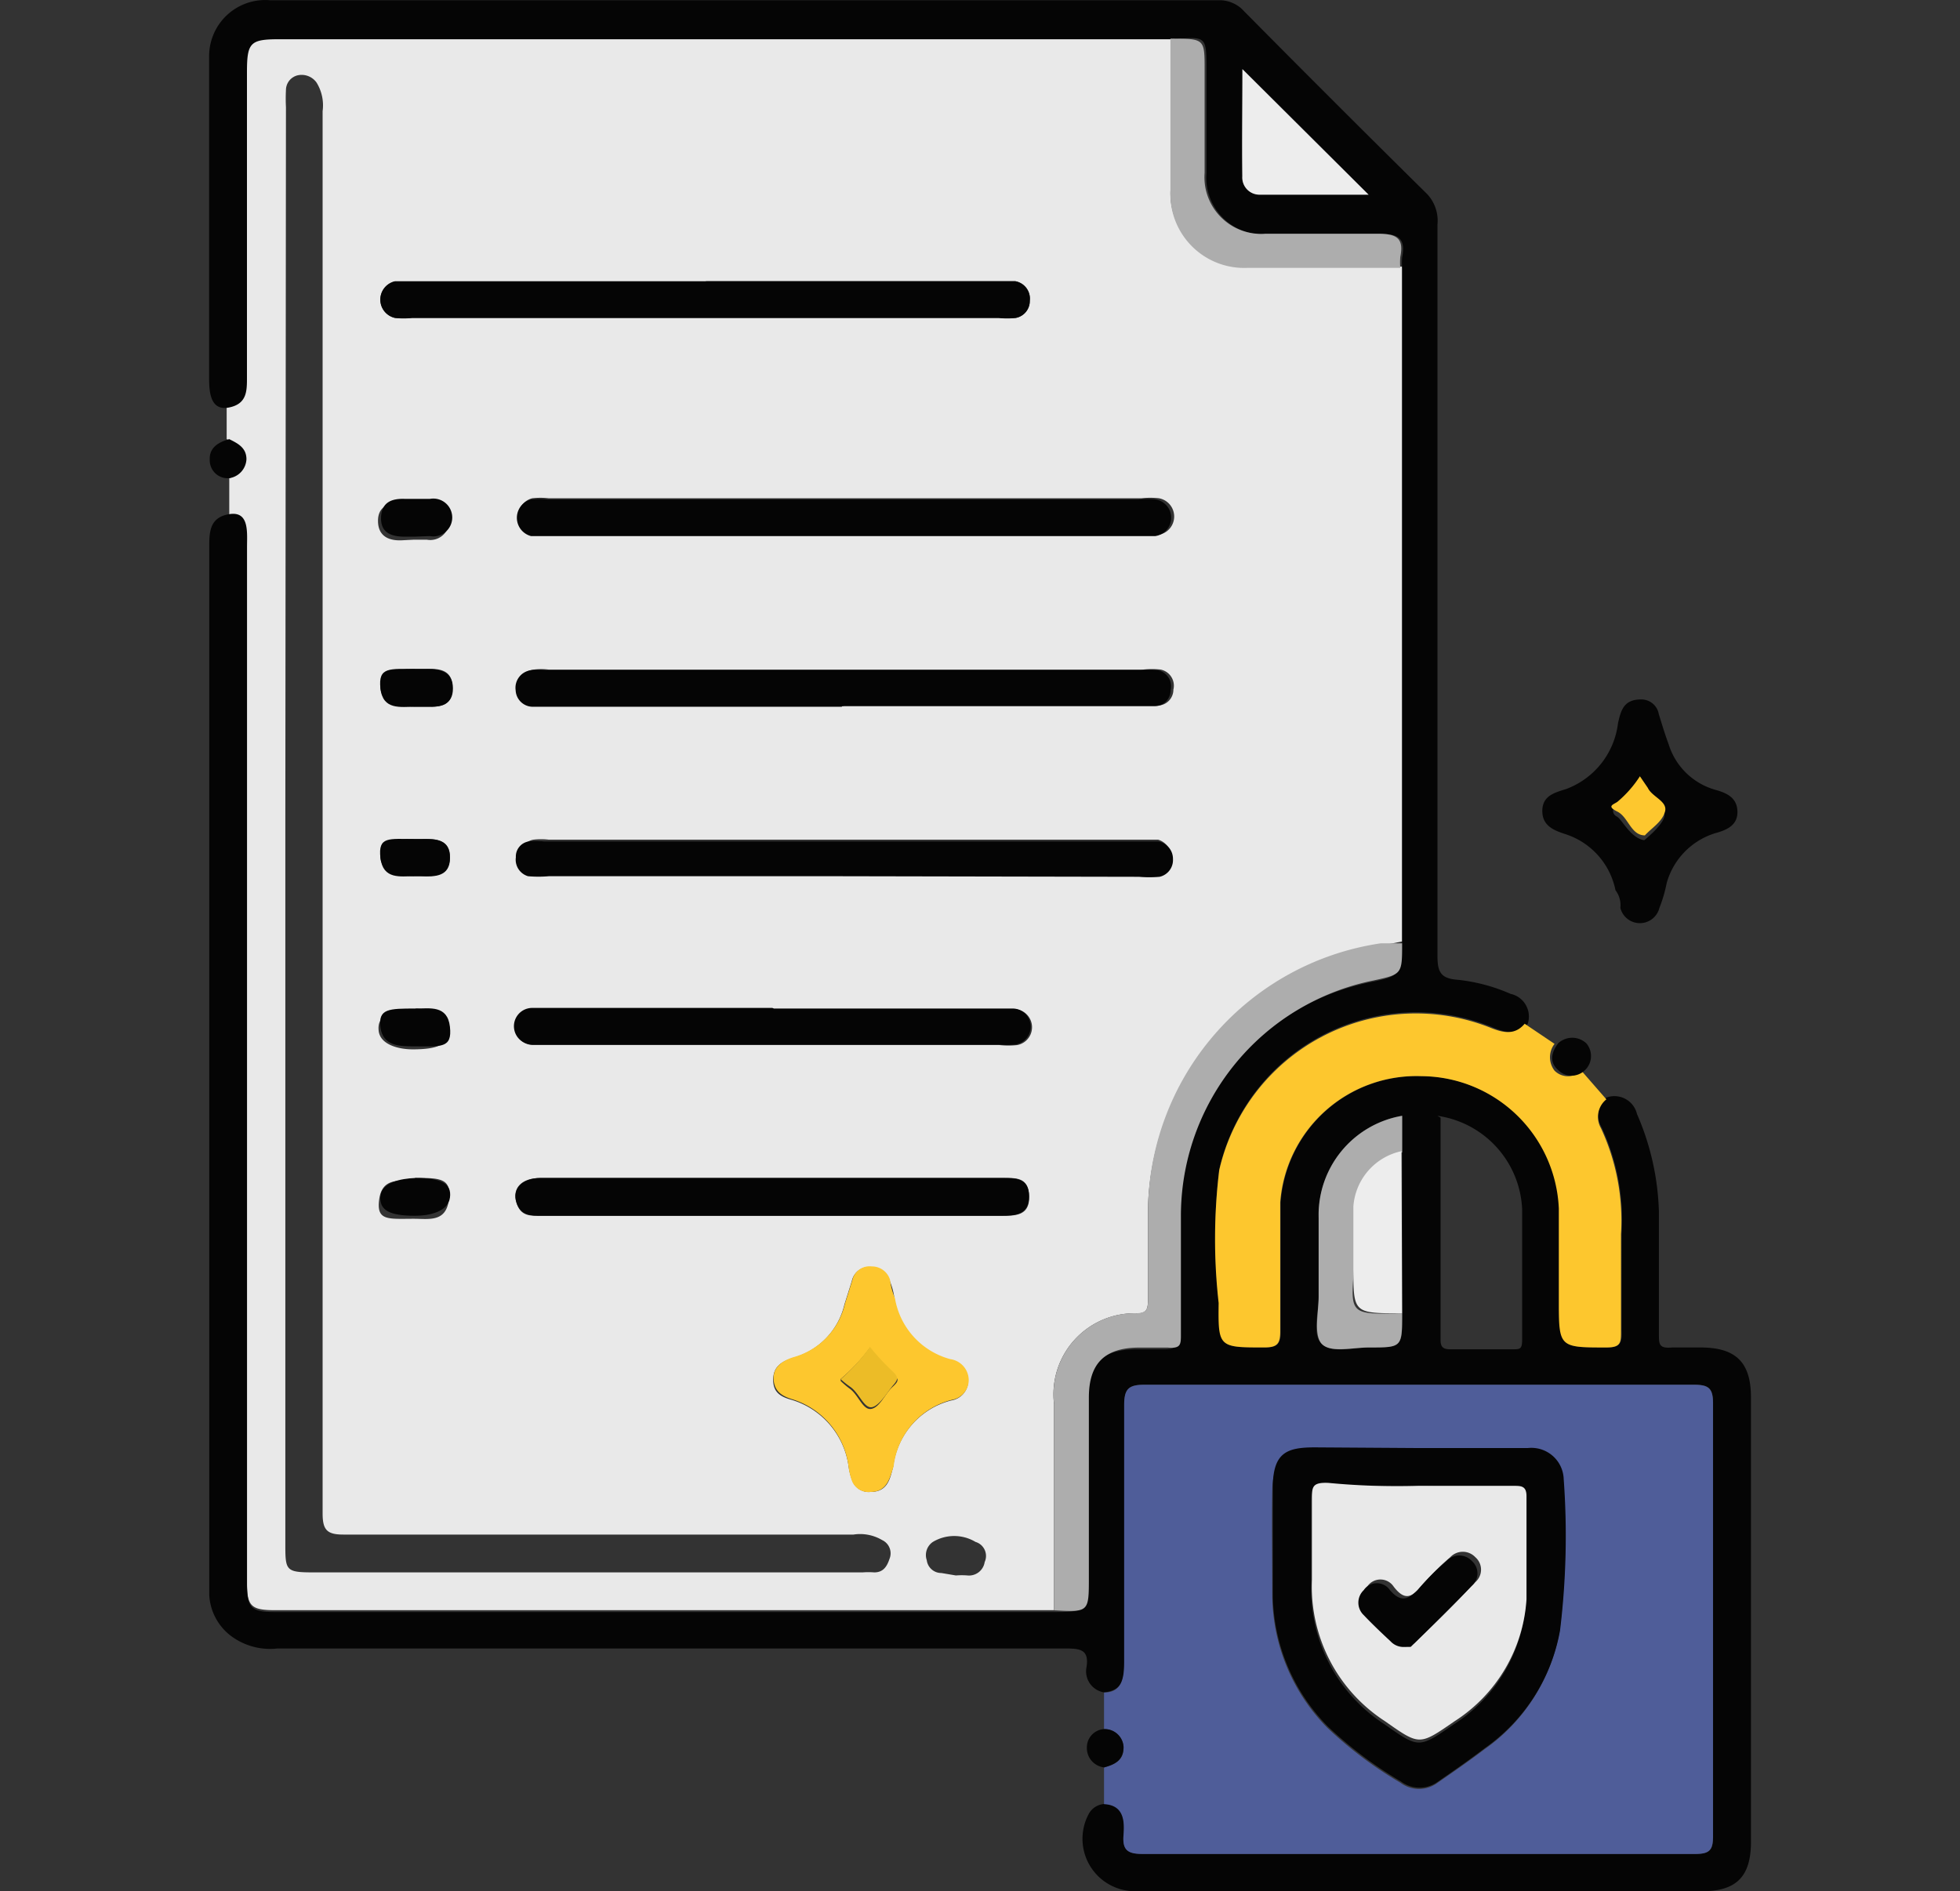 <svg xmlns="http://www.w3.org/2000/svg" xmlns:xlink="http://www.w3.org/1999/xlink" width="57" height="55" viewBox="0 0 57 55">
  <rect x="0" y="0" width="57" height="55" fill="#333333" stroke="none"/>
  <defs>
    <clipPath id="clip-Confidential_Services">
      <rect width="57" height="55"/>
    </clipPath>
  </defs>
  <g id="Confidential_Services" data-name="Confidential Services" clip-path="url(#clip-Confidential_Services)">
    <g id="iconss-06" transform="translate(2.652 -0.526)">
      <path id="Path_30" data-name="Path 30" d="M3.791,15.106V13.989a.585.585,0,0,0,.425-.55c0-.337-.248-.461-.5-.585V11.808c.5-.106.514-.479.514-.869V2.075c0-.886,0-.975.957-.975H31.164V5.621A2.145,2.145,0,0,0,33.4,7.837h4.5V27.462l-.532.106a7.925,7.925,0,0,0-6.861,7.783v2.517c0,.23,0,.425-.337.408a2.358,2.358,0,0,0-2.393,2.642V46.91H5.121c-.709,0-.816-.124-.816-.833V15.992C4.305,15.566,4.216,15.194,3.791,15.106ZM5.422,23.97V44.96c0,.8,0,.851.833.851H22.211a2.127,2.127,0,0,1,.337,0c.266,0,.372-.177.443-.39a.425.425,0,0,0-.213-.55,1.259,1.259,0,0,0-.833-.16H7.106c-.479,0-.6-.142-.6-.62V3.316a1.259,1.259,0,0,0-.177-.833.532.532,0,0,0-.532-.213A.443.443,0,0,0,5.44,2.7a4.822,4.822,0,0,0,0,.5Zm16.2,1.56h8.563a3.439,3.439,0,0,0,.6,0,.5.5,0,0,0,.39-.514.514.514,0,0,0-.372-.514H13.081a1.879,1.879,0,0,0-.443,0,.443.443,0,0,0-.372.461.5.5,0,0,0,.355.55,3.439,3.439,0,0,0,.6,0Zm0-4.929h9.183a.461.461,0,0,0,.443-.461.479.479,0,0,0-.372-.585,2.34,2.34,0,0,0-.5,0h-17.3a1.773,1.773,0,0,0-.425,0,.514.514,0,0,0-.461.585.5.5,0,0,0,.5.479h8.988Zm0-6.028H13.081a2.163,2.163,0,0,0-.479,0,.55.55,0,0,0,0,1.064H30.809a.539.539,0,0,0,.018-1.064,2.287,2.287,0,0,0-.5,0ZM17.655,8.262H8.613a.545.545,0,0,0,0,1.064,2.323,2.323,0,0,0,.5,0H26.164a2.323,2.323,0,0,0,.5,0,.5.5,0,0,0,.408-.5.514.514,0,0,0-.425-.567H17.655Zm1.968,21.15H12.637a.532.532,0,1,0,0,1.064H26.2a2.34,2.34,0,0,0,.5,0,.527.527,0,0,0-.071-1.046h-7Zm0,4.929H12.85c-.55,0-.833.284-.709.709s.425.39.745.39H26.253c.408,0,.816,0,.8-.567s-.39-.532-.78-.532Zm2.819,9.13c.5,0,.567-.39.656-.727a2.269,2.269,0,0,1,1.684-1.932.585.585,0,0,0,.5-.585.62.62,0,0,0-.532-.6,2.216,2.216,0,0,1-1.613-1.773,1.974,1.974,0,0,0-.142-.532.55.55,0,0,0-.532-.39.514.514,0,0,0-.567.408l-.213.674a2.11,2.11,0,0,1-1.507,1.56c-.319.106-.567.248-.567.638s.248.5.55.585A2.358,2.358,0,0,1,21.8,42.709a1.862,1.862,0,0,0,.106.425.514.514,0,0,0,.532.337ZM9.163,25.565h.213c.39,0,.816,0,.833-.532s-.408-.567-.816-.55H9.18c-.745,0-1.028.142-.993.55S8.773,25.548,9.163,25.565Zm0-4.929h.372c.39,0,.727,0,.745-.532s-.355-.585-.762-.567H9.234c-.78,0-1.081.142-1.046.567s.585.514,1.011.532Zm0,8.864c-.78,0-1.064.142-1.028.55s.567.55.993.55c.762,0,1.064-.16,1.028-.567s-.532-.6-.94-.62Zm0-13.722h.372a.55.55,0,1,0,0-1.081H8.826c-.39,0-.709.106-.709.532s.284.585.691.567Zm0,18.65c-.425,0-.922-.106-1.011.532s.266.567,1.011.567c.425,0,.922.106,1.011-.532s-.213-.656-.975-.656ZM24.923,45.9h0a2.146,2.146,0,0,1,.337,0,.461.461,0,0,0,.5-.39.425.425,0,0,0-.266-.585,1.206,1.206,0,0,0-1.241,0,.461.461,0,0,0-.177.532.425.425,0,0,0,.425.372Z" transform="translate(0.224 0.443)" fill="#e9e9e9"/>
      <path id="Path_31" data-name="Path 31" d="M38.125,27.959V8.333a1.934,1.934,0,0,1,0-.319c.106-.532-.089-.709-.656-.674H34.207a1.649,1.649,0,0,1-1.773-1.773v-3c0-1.011,0-.975-.993-.9H5.487c-.869,0-.957.089-.957.975v8.864c0,.39,0,.762-.514.869S3.43,12,3.43,11.56V2.181A1.631,1.631,0,0,1,5.2.533h27.6a.957.957,0,0,1,.727.319Q36.21,3.564,38.852,6.17a1.135,1.135,0,0,1,.3.886q0,10.637,0,21.274c0,.479.106.656.6.691a5.124,5.124,0,0,1,1.525.408.674.674,0,0,1,.5.869c-.284.337-.62.266-.975.124a5.868,5.868,0,0,0-8,4.131,16.576,16.576,0,0,0,0,3.865c0,1.312,0,1.294,1.33,1.294.372,0,.461-.106.461-.461V35.493a3.971,3.971,0,0,1,4.113-3.67A4.024,4.024,0,0,1,42.7,35.671V38.33c0,1.4,0,1.383,1.383,1.383.39,0,.443-.142.425-.479V36.415a6.364,6.364,0,0,0-.6-3.138.656.656,0,0,1,.16-.833.674.674,0,0,1,.886.479,7.605,7.605,0,0,1,.638,2.854v3.546c0,.3,0,.425.39.39h.816c1.028,0,1.471.425,1.471,1.454V54.09c0,1.011-.425,1.436-1.418,1.436H30.36a1.525,1.525,0,0,1-1.347-2.252.55.55,0,0,1,.443-.284c.6,0,.6.479.567.9s.106.55.55.55h16.08c.425,0,.514-.124.514-.514v-12.6c0-.443-.142-.532-.567-.532H30.643c-.479,0-.6.124-.6.6v7.464c0,.443,0,.816-.585.886a.62.62,0,0,1-.514-.727c.089-.532-.2-.55-.621-.55H5.416a1.9,1.9,0,0,1-1.383-.39,1.6,1.6,0,0,1-.6-1.17V16.471c0-.461,0-.9.585-.993s.514.532.514.957V46.574c0,.709.106.833.816.833H27.913c1.011,0,1.011,0,1.011-.957V41.22c0-.993.461-1.454,1.471-1.454h.816c.319,0,.39-.089.39-.39V35.99a6.985,6.985,0,0,1,5.6-6.9c.851-.177.851-.177.833-1.081Zm0,10.814v-5.8A2.925,2.925,0,0,0,35.7,35.936v2.287c0,.479-.213,1.135.106,1.4s.886.089,1.365.089c.957,0,.957,0,.957-.993Zm1.117-5.744V39.5c0,.23.106.266.3.266h1.773c.248,0,.3,0,.3-.3V35.706a2.872,2.872,0,0,0-2.464-2.73ZM33.48,2.536v3.12a.5.5,0,0,0,.5.532H37.15Z" transform="translate(0 0)" fill="#050505"/>
      <path id="Path_32" data-name="Path 32" d="M18.11,32.193c.532,0,.585-.443.585-.886V23.843c0-.479.124-.6.6-.6H35.253c.425,0,.567.089.567.532v12.6c0,.39-.089.514-.514.514H19.227c-.443,0-.585-.124-.55-.55s0-.869-.567-.9V34.373c.319-.089.585-.213.567-.6a.55.55,0,0,0-.567-.514ZM27.276,25.1H24.226c-.833,0-1.206.372-1.223,1.188s0,2.074,0,3.1a5.549,5.549,0,0,0,1.6,3.829,11.7,11.7,0,0,0,2.127,1.6.9.9,0,0,0,1.081,0c.461-.319.922-.638,1.365-.975a5.319,5.319,0,0,0,2.181-3.422,22.763,22.763,0,0,0,.106-4.4.94.94,0,0,0-1.046-.9Z" transform="translate(11.345 17.554)" fill="#4f5d99"/>
      <path id="Path_33" data-name="Path 33" d="M31.311,19.649a.656.656,0,0,0-.16.833,6.365,6.365,0,0,1,.585,3.085v2.819c0,.337,0,.479-.425.479-1.383,0-1.383,0-1.383-1.383V22.822a4.024,4.024,0,0,0-3.989-3.847,3.971,3.971,0,0,0-4.113,3.67c0,1.241,0,2.5,0,3.758,0,.355-.089.461-.461.461-1.33,0-1.347,0-1.33-1.294a16.576,16.576,0,0,1,.018-3.865,5.868,5.868,0,0,1,7.907-4.131c.355.142.691.213.975-.124l.869.585a.638.638,0,0,0,0,.78.55.55,0,0,0,.78,0Z" transform="translate(12.753 12.848)" fill="#fdc72e"/>
      <path id="Path_34" data-name="Path 34" d="M28.172,12a.514.514,0,0,1,.514.425c.089.284.177.585.284.869a1.986,1.986,0,0,0,1.347,1.33c.319.089.638.213.656.62s-.3.55-.62.638a2.11,2.11,0,0,0-1.436,1.454,4.155,4.155,0,0,1-.213.727.585.585,0,0,1-1.135,0,.717.717,0,0,0-.142-.514,2.163,2.163,0,0,0-1.454-1.631c-.319-.106-.674-.23-.674-.674s.355-.532.691-.638A2.34,2.34,0,0,0,27.5,12.691C27.587,12.3,27.676,12,28.172,12Zm0,2.287a3.315,3.315,0,0,1-.709.833c-.124,0-.16.2,0,.284s.39.62.8.691h0s.532-.425.585-.691-.372-.425-.5-.691Z" transform="translate(16.902 8.867)" fill="#050505"/>
      <path id="Path_35" data-name="Path 35" d="M26.416,18.489a.55.55,0,0,1-.78,0c-.266-.23-.2-.514,0-.78a.6.6,0,0,1,.816,0A.567.567,0,0,1,26.416,18.489Z" transform="translate(17.027 13.157)" fill="#050505"/>
      <path id="Path_36" data-name="Path 36" d="M18.327,28.89a.55.55,0,0,1,.567.514c0,.39-.248.514-.567.6a.567.567,0,0,1-.5-.585A.532.532,0,0,1,18.327,28.89Z" transform="translate(11.129 21.921)" fill="#050505"/>
      <path id="Path_37" data-name="Path 37" d="M4.008,7.73c.248.124.5.248.5.585a.585.585,0,0,1-.5.55.521.521,0,0,1-.567-.532C3.423,7.978,3.689,7.819,4.008,7.73Z" transform="translate(0.007 5.567)" fill="#050505"/>
      <path id="Path_38" data-name="Path 38" d="M27.42,16h0c0,.9,0,.9-.833,1.081a6.985,6.985,0,0,0-5.6,6.9c0,1.135,0,2.252,0,3.386,0,.3,0,.425-.39.39h-.816c-1.011,0-1.471.461-1.471,1.454v5.23c0,1.011,0,1.011-1.011.957V29.4a2.358,2.358,0,0,1,2.393-2.642c.337,0,.337-.177.337-.408V23.836A7.925,7.925,0,0,1,26.8,16Z" transform="translate(10.704 11.959)" fill="#adadad"/>
      <path id="Path_39" data-name="Path 39" d="M17.965,15.346H9.42a3.439,3.439,0,0,1-.6,0,.5.5,0,0,1-.355-.55.443.443,0,0,1,.372-.461,1.879,1.879,0,0,1,.443,0h17.87a.514.514,0,0,1,.425.514.5.5,0,0,1-.39.514,3.439,3.439,0,0,1-.6,0Z" transform="translate(3.885 10.662)" fill="#050505"/>
      <path id="Path_40" data-name="Path 40" d="M17.947,12.589H8.959a.5.5,0,0,1-.5-.479.514.514,0,0,1,.461-.585,1.773,1.773,0,0,1,.425,0H26.634a2.34,2.34,0,0,1,.5,0,.479.479,0,0,1,.372.585.461.461,0,0,1-.443.461H17.947Z" transform="translate(3.885 8.491)" fill="#050505"/>
      <path id="Path_41" data-name="Path 41" d="M18,8.726h8.563a2.287,2.287,0,0,1,.5,0,.539.539,0,0,1-.018,1.064H8.889a.55.55,0,0,1,0-1.064,2.163,2.163,0,0,1,.479,0Z" transform="translate(3.901 6.326)" fill="#050505"/>
      <path id="Path_42" data-name="Path 42" d="M15.708,5.14H24.7a.514.514,0,0,1,.425.567.5.5,0,0,1-.408.5,2.322,2.322,0,0,1-.5,0H7.163a2.322,2.322,0,0,1-.5,0,.545.545,0,0,1,0-1.064h9.042Z" transform="translate(2.171 3.566)" fill="#050505"/>
      <path id="Path_43" data-name="Path 43" d="M15.982,17.078H22.95a.527.527,0,0,1,.071,1.046,2.34,2.34,0,0,1-.5,0H8.962a.532.532,0,0,1,0-1.064h6.985Z" transform="translate(3.864 12.778)" fill="#050505"/>
      <path id="Path_44" data-name="Path 44" d="M16.017,19.85h6.595c.39,0,.78,0,.78.532s-.39.567-.8.567H9.227c-.319,0-.62,0-.745-.39s.16-.709.709-.709Z" transform="translate(3.883 14.934)" fill="#050505"/>
      <path id="Path_45" data-name="Path 45" d="M15.509,27.861a.514.514,0,0,1-.532-.3,1.862,1.862,0,0,1-.106-.425,2.358,2.358,0,0,0-1.631-1.968c-.3-.089-.532-.23-.55-.585s.248-.532.567-.638a2.11,2.11,0,0,0,1.507-1.56l.213-.674a.514.514,0,0,1,.567-.408.55.55,0,0,1,.532.39,1.974,1.974,0,0,0,.142.532A2.216,2.216,0,0,0,17.832,24a.62.62,0,0,1,.532.6.585.585,0,0,1-.5.585,2.269,2.269,0,0,0-1.684,1.932C16.077,27.418,16.006,27.861,15.509,27.861Zm-.869-3.227a2.641,2.641,0,0,0,.248.213c.266.177.39.638.638.6s.408-.443.62-.638.177-.23,0-.39a6.666,6.666,0,0,1-.674-.727,5.319,5.319,0,0,1-.833.886Z" transform="translate(7.156 16.053)" fill="#fdc72e"/>
      <path id="Path_46" data-name="Path 46" d="M19.2,1.16c.993,0,.993,0,.993.9v3a1.649,1.649,0,0,0,1.773,1.773h3.262c.567,0,.762.142.656.674a1.934,1.934,0,0,0,0,.319h-4.45A2.145,2.145,0,0,1,19.2,5.574Z" transform="translate(12.187 0.49)" fill="#adadad"/>
      <path id="Path_47" data-name="Path 47" d="M7.219,15.373c-.39,0-.9.106-.975-.532s.248-.55.993-.55H7.45c.408,0,.816,0,.816.55s-.443.55-.833.532Z" transform="translate(2.168 10.635)" fill="#050505"/>
      <path id="Path_48" data-name="Path 48" d="M7.255,12.6c-.425,0-.94.106-1.011-.532S6.51,11.5,7.29,11.5h.3c.408,0,.762.089.762.567s-.355.55-.745.532Z" transform="translate(2.168 8.48)" fill="#050505"/>
      <path id="Path_49" data-name="Path 49" d="M7.272,17.073c.408,0,.922-.106.993.532s-.266.567-1.028.567c-.425,0-.922,0-.993-.55S6.492,17.073,7.272,17.073Z" transform="translate(2.168 12.783)" fill="#050505"/>
      <path id="Path_50" data-name="Path 50" d="M7.208,9.813H6.942c-.408,0-.709-.124-.691-.567s.319-.55.709-.532h.709a.55.55,0,1,1,0,1.081Z" transform="translate(2.179 6.321)" fill="#050505"/>
      <path id="Path_51" data-name="Path 51" d="M7.252,19.85c.762,0,1.064.16,1.011.567s-.585.532-1.011.532c-.745,0-1.046-.16-1.011-.567S6.826,19.868,7.252,19.85Z" transform="translate(2.171 14.934)" fill="#050505"/>
      <path id="Path_52" data-name="Path 52" d="M24.079,24.574c0,.993,0,.993-.957.993-.479,0-1.1.16-1.365-.089s-.106-.922-.106-1.4V21.791a2.925,2.925,0,0,1,2.429-2.961v1.064a1.773,1.773,0,0,0-1.4,1.613V23.28C22.573,24.609,22.573,24.609,24.079,24.574Z" transform="translate(14.045 14.146)" fill="#adadad"/>
      <path id="Path_53" data-name="Path 53" d="M20.383,1.66l3.67,3.652H20.88a.5.5,0,0,1-.5-.532C20.366,3.734,20.383,2.688,20.383,1.66Z" transform="translate(13.096 0.876)" fill="#ededed"/>
      <path id="Path_54" data-name="Path 54" d="M23.618,24.126c-1.418,0-1.418,0-1.418-1.33V21.023a1.773,1.773,0,0,1,1.4-1.613Z" transform="translate(14.506 14.594)" fill="#ededed"/>
      <path id="Path_55" data-name="Path 55" d="M25.135,24.288h3.156a.94.94,0,0,1,1.046.9,22.763,22.763,0,0,1-.106,4.4A5.319,5.319,0,0,1,27.05,33.01c-.443.337-.9.656-1.365.975a.9.9,0,0,1-1.081,0,11.7,11.7,0,0,1-2.127-1.6,5.549,5.549,0,0,1-1.6-3.829v-3.1c0-1.028.39-1.188,1.223-1.188Zm0,1.1H22.476c-.408,0-.479.124-.479.479v2.34a4.663,4.663,0,0,0,2.127,4.113c1.011.709.993.709,2.021,0a4.556,4.556,0,0,0,2.092-3.546c0-.993,0-1.986,0-3,0-.284-.16-.3-.372-.3Z" transform="translate(13.486 18.35)" fill="#050505"/>
      <path id="Path_56" data-name="Path 56" d="M27.262,13.26l.23.337c.124.266.585.39.5.691s-.372.461-.585.691h0c-.408,0-.479-.532-.8-.691s-.124-.2,0-.284a3.315,3.315,0,0,0,.656-.745Z" transform="translate(17.777 9.841)" fill="#fdc72e"/>
      <path id="Path_57" data-name="Path 57" d="M13.79,23.56a5.319,5.319,0,0,0,.851-.94,6.666,6.666,0,0,0,.674.727c.16.16.142.23,0,.39s-.39.6-.62.638-.372-.425-.638-.6a2.642,2.642,0,0,1-.266-.213Z" transform="translate(8.007 17.075)" fill="#ecbc27"/>
      <path id="Path_58" data-name="Path 58" d="M24.607,24.939H27.39c.213,0,.372,0,.372.3v3a4.556,4.556,0,0,1-2.092,3.546c-1.028.709-1.011.709-2.021,0a4.663,4.663,0,0,1-2.127-4.113v-2.34c0-.355,0-.5.479-.479A20.979,20.979,0,0,0,24.607,24.939Zm-.355,4.68a.94.94,0,0,0,.248-.106c.585-.585,1.17-1.152,1.773-1.773a.479.479,0,0,0,0-.727.5.5,0,0,0-.727,0,7.711,7.711,0,0,0-.851.851c-.266.319-.479.425-.8,0a.461.461,0,0,0-.762,0,.5.5,0,0,0,0,.727c.248.266.514.514.78.762a.514.514,0,0,0,.337.266Z" transform="translate(13.979 18.798)" fill="#e9e9e9"/>
      <path id="Path_59" data-name="Path 59" d="M23.662,28.7a.514.514,0,0,1-.443-.16c-.266-.248-.532-.5-.78-.762a.5.5,0,0,1,0-.727.461.461,0,0,1,.762,0c.319.372.532.266.8,0a7.711,7.711,0,0,1,.851-.851.5.5,0,0,1,.727,0,.479.479,0,0,1,0,.727c-.55.585-1.135,1.152-1.773,1.773A.939.939,0,0,1,23.662,28.7Z" transform="translate(14.569 19.719)" fill="#050505"/>
    </g>
  </g>
</svg>

